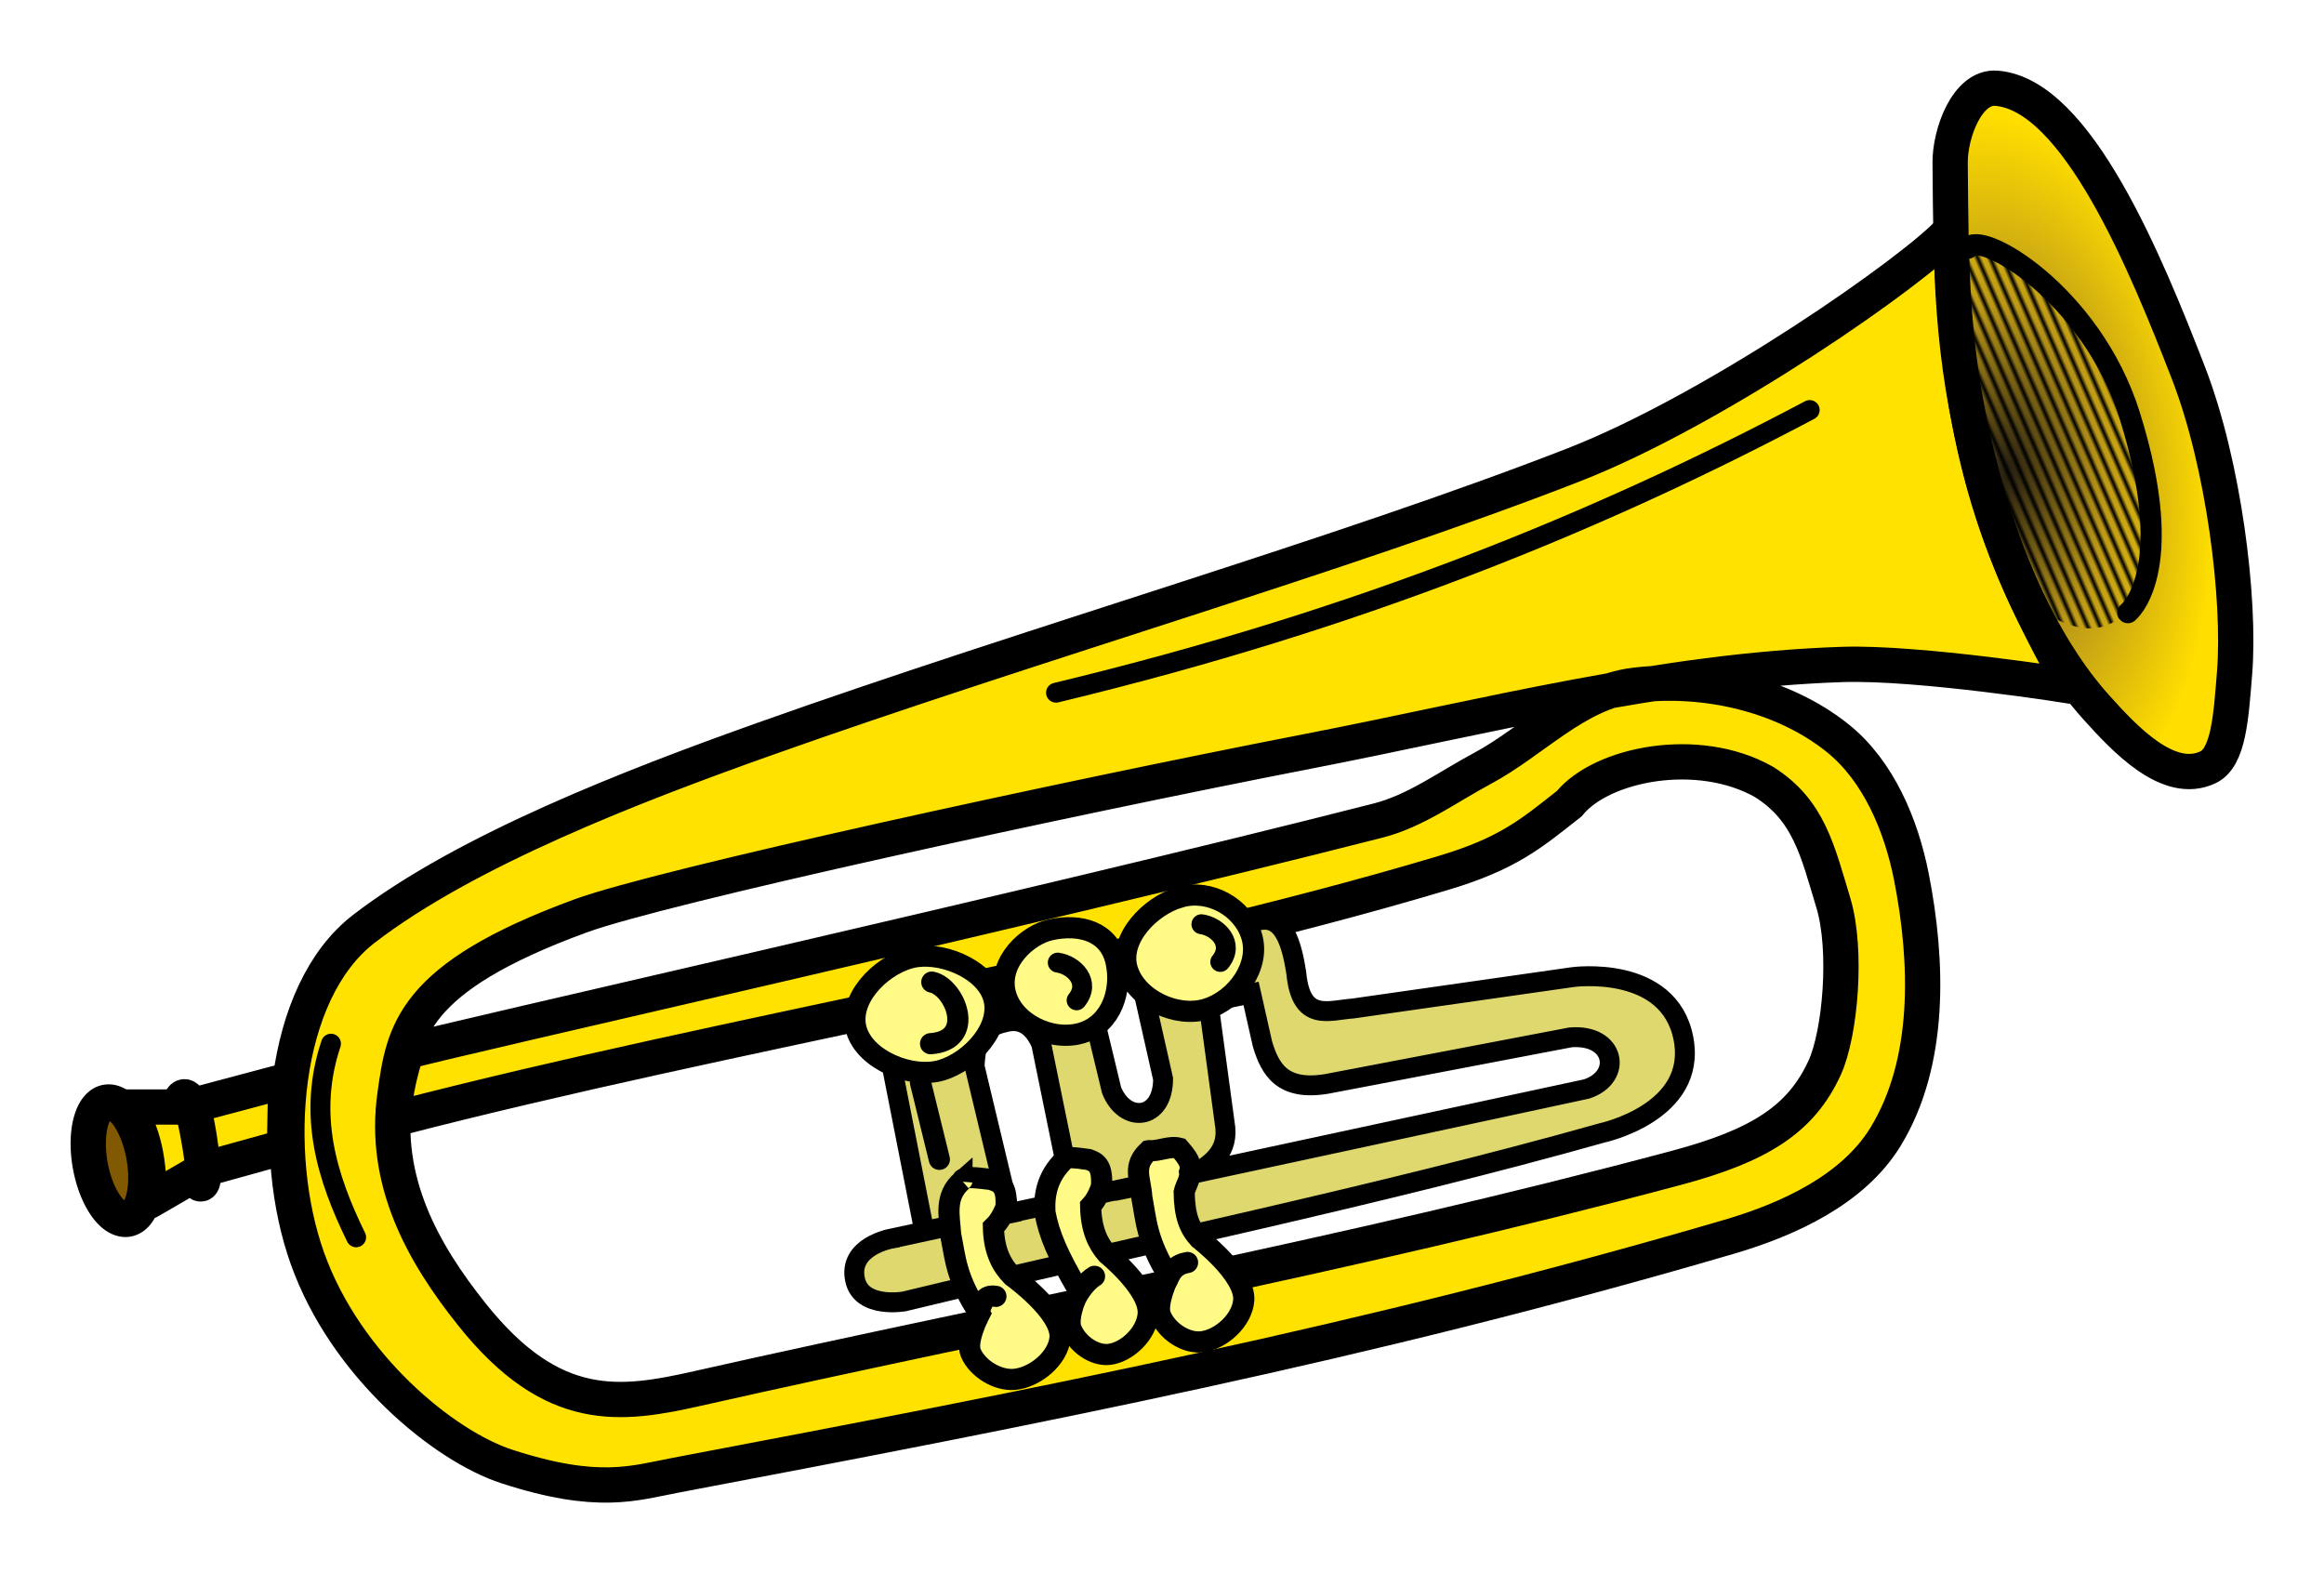 <svg xmlns="http://www.w3.org/2000/svg" xmlns:xlink="http://www.w3.org/1999/xlink" viewBox="0 0 116.73 78.994"><defs><pattern xlink:href="#a" id="d" patternTransform="matrix(.177 -.077 .01 .023 198.71 276.464)"/><pattern id="a" patternTransform="scale(10)" height="1" width="3" patternUnits="userSpaceOnUse"><path d="M0-.5h1v2H0z"/></pattern><radialGradient xlink:href="#b" id="c" cx="239.925" cy="287.379" fx="239.925" fy="287.379" r="8.06" gradientTransform="matrix(1.251 -.141 .251 2.224 -132.233 -316.78)" gradientUnits="userSpaceOnUse"/><linearGradient id="b"><stop offset="0" stop-color="#241d11"/><stop offset=".471" stop-color="#bc9818"/><stop offset="1" stop-color="#ffde00"/></linearGradient></defs><path d="M97.965 11.598c-1.718 1.927-11.704 8.938-18.943 11.758-11.543 4.497-27.18 8.978-40.718 13.796-6.423 2.286-14.895 5.543-20.032 9.502-4.17 3.214-4.708 11.296-2.83 16.549 1.934 5.413 6.865 9.427 10.016 10.451 4.589 1.492 6.39.834 8.491.436 17.941-3.404 34.618-6.615 52.912-11.976 2.975-.872 6.215-2.366 7.838-5.008 2.291-3.73 2.152-8.77 1.307-13.065-.508-2.58-1.65-5.322-3.702-6.967-2.76-2.215-6.722-3.092-10.234-2.652-2.903.363-5.041 2.795-7.62 4.176-1.718.919-3.34 2.13-5.226 2.613-17.255 4.406-46.877 11.027-48.817 11.612-.374 1.248-.729 2.648-.478 3.351 16.882-4.37 36.405-7.496 52.56-12.329 3.247-.97 4.405-1.962 6.332-3.483 1.63-2 6.462-2.97 9.782-1.09 2.252 1.42 2.684 3.433 3.483 6.076.712 2.353.35 6.555-.435 8.274-1.185 2.594-3.27 3.915-7.438 5.03-16.788 4.487-32.783 7.388-49.175 11.083-3.875.873-7.275 1.363-11.322-3.702-2.51-3.14-4.483-6.719-3.88-11.026.442-3.167.806-5.885 9.323-9.006 4.057-1.487 24.308-5.89 36.58-8.274 8.88-1.724 17.743-4.051 26.783-4.355 3.862-.13 11.54 1.089 11.54 1.089-3.881-6.958-5.7-11.973-6.097-22.863z" fill="#ffe200" fill-rule="evenodd" stroke="#000" stroke-width="1.772"/><path d="M14.354 54.281l-4.672 1.243c.164.58.525 2.415.457 3.227l4.152-1.149z" fill="#ffe200" fill-rule="evenodd" stroke="#000" stroke-width="1.772" stroke-linejoin="bevel"/><path d="M9.938 56.94c-.58-3.145-.982-1.34-.982-1.34H6.322c.911 1.185 1.2 2.836 1.16 4.733l2.233-1.295s.945 1.826.223-2.098z" fill="#ffe200" fill-rule="evenodd" stroke="#000" stroke-width="1.772" stroke-linejoin="round"/><path style="marker:none" d="M7.246 58.18a2.985 1.367 79.697 01-.893 3.06 2.985 1.367 79.697 01-1.841-2.832 2.985 1.367 79.697 01.893-3.059 2.985 1.367 79.697 011.841 2.831z" color="#000" overflow="visible" fill="#815903" fill-rule="evenodd" stroke="#000" stroke-width="1.772" stroke-linecap="round" stroke-linejoin="round"/><path d="M238.66 288.344c-1.505-5.847-1.467-10.016-1.517-15.357-.014-1.47.855-3.861 2.321-3.75 4.051.309 7.532 8.844 9.643 14.286 1.791 4.616 2.62 11.407 2.322 15.09-.177 2.174-.29 4.239-1.34 4.731-1.976.928-4.167-1.41-5.625-3.035-2.687-2.995-4.652-7.494-5.803-11.965z" fill="url(#c)" fill-rule="evenodd" stroke="#000" stroke-width="1.772" transform="translate(-139.191 -264.805)"/><path d="M238.482 277.094c3.893.835 7.225 6.863 7.322 7.411 0 0 1.808 5.565 1.517 8.571-.127 1.316-1.517 2.68-1.517 2.68-.926.667-1.99 1.137-4.554-.537-1.338-3.188-2.824-5.98-3.482-10.982-.303-2.3-.872-7.488.714-7.143z" fill="url(#d)" fill-rule="evenodd" transform="translate(-139.191 -264.805)"/><path d="M98.845 12.468c.554-.998 6.207 2.267 8.125 8.393 2.477 7.915-.09 9.91-.09 9.91" fill="none" stroke="#000" stroke-width="1.063" stroke-linecap="round"/><path d="M90.898 20.593C80.378 26.165 68.31 31.118 53.041 34.79" fill="none" stroke="#000" stroke-width=".999" stroke-linecap="round"/><path d="M16.625 52.419c-1.182 3.541-.226 6.682 1.263 9.723" fill="none" stroke="#000" stroke-linecap="round"/><path d="M44.783 62.205l34.913-7.513c1.832-.604 1.442-2.782-.82-2.589L66.628 54.44c-2.213.363-2.835-.721-3.22-2.02l-.569-2.525-2.146.442.82 6.06c.253 1.397-.626 2.087-1.704 2.652l-3.788.758c-1.207.042-2.314-.065-2.525-1.516l-1.2-5.871c-.436-.968-1.058-1.283-1.83-1.073-1.379.3-1.454 1.251-1.516 2.21l1.768 7.386-4.294.884-1.578-8.018 2.715-.442c.363-1.175.193-2.394 2.462-3.41 1.763-.885 3.456-.5 5.05 1.642l.759 3.157c.673 1.684 2.583 1.514 2.588-.568l-1.452-6.44 5.871-1.389c1.45-.642 1.993.66 2.273 2.525.237 2.483 1.642 1.85 2.841 1.768l11.049-1.578s4.836-.662 5.556 3.093c.711 3.713-4.104 4.736-4.104 4.736-11.18 3.153-23.36 5.64-35.04 8.46 0 0-2.137.38-2.462-1.074-.38-1.7 1.831-2.083 1.831-2.083z" fill="#ded86e" fill-rule="evenodd" stroke="#000"/><path d="M45.667 48.126c1.473-.429 3.78.49 4.23 1.957.46 1.497-1.091 3.203-2.589 3.662-1.512.464-3.852-.502-4.293-2.02-.438-1.509 1.144-3.16 2.652-3.6zM52.765 46.7c1.499-.33 2.936.083 3.283 1.578.334 1.434-.207 3.14-1.704 3.599-1.512.463-3.485-.482-3.852-2.02-.374-1.572 1.144-2.908 2.273-3.157zM59.268 45.058c1.474-.428 3.148.49 3.599 1.957.46 1.498-.775 3.203-2.273 3.662-1.512.464-3.536-.501-3.977-2.02-.438-1.508 1.143-3.16 2.651-3.599z" fill="#fffb86" fill-rule="evenodd" stroke="#000" stroke-width="1.063"/><path d="M46.235 54.376l.947 3.851M46.803 49.325c1.18.239 2.26 2.935-.063 3.094" fill="none" stroke="#000" stroke-width="1.063" stroke-linecap="round"/><path d="M53.129 48.347c.801.112 1.692.977.947 1.894" fill="#fffb86" fill-rule="evenodd" stroke="#000" stroke-linecap="round"/><path d="M60.345 46.419c.802.112 1.693.977.947 1.894" fill="none" stroke="#000" stroke-linecap="round"/><path d="M48.319 59.3c-.902.787-.628 1.77-.569 2.715.24 1.163.254 2.176 1.452 3.978 0 0-.705 1.342-.442 1.957.338.79 1.356 1.412 2.21 1.326 1.023-.103 2.186-1.06 2.273-2.084.11-1.3-2.4-3.093-2.4-3.093-.527-.538-.92-1.255-.946-2.462.21-.2.42-.477.631-1.01.077-1.121-.34-1.255-.757-1.39-.698-.085-1.41-.179-1.452.064zM53.416 58.296c-.779.767-.984 1.661-.933 2.584.207 1.134.662 2.185 1.697 3.942 0 0-.609 1.308-.382 1.908.292.77 1.171 1.377 1.91 1.293.884-.1 1.89-1.033 1.964-2.032.096-1.268-2.073-3.016-2.073-3.016-.456-.524-.796-1.224-.819-2.401.182-.194.364-.465.546-.985.066-1.093-.295-1.223-.655-1.354-.602-.084-1.255-.178-1.255.061zM57.69 57.795c-.84.786-.395 1.39-.34 2.336.223 1.162.237 2.175 1.354 3.977 0 0-.657 1.343-.412 1.958.315.79 1.263 1.412 2.06 1.325.953-.103 2.037-1.059 2.118-2.083.103-1.3-2.236-3.094-2.236-3.094-.492-.537-.733-1.128-.756-2.336.07-.325.329-.665.272-1.01.135-.426-.128-.749-.516-1.2-.5-.13-1.008.163-1.543.127z" fill="#fffb86" fill-rule="evenodd" stroke="#000" stroke-width="1.063"/><path d="M49.076 66.245c.248-.897.369-1.229.947-1.136M53.966 65.366c.185-.456.622-1.04 1.01-1.263M58.638 64.292c.185-.455.432-.787 1.01-.884" fill="none" stroke="#000" stroke-width="1.063" stroke-linecap="round"/></svg>